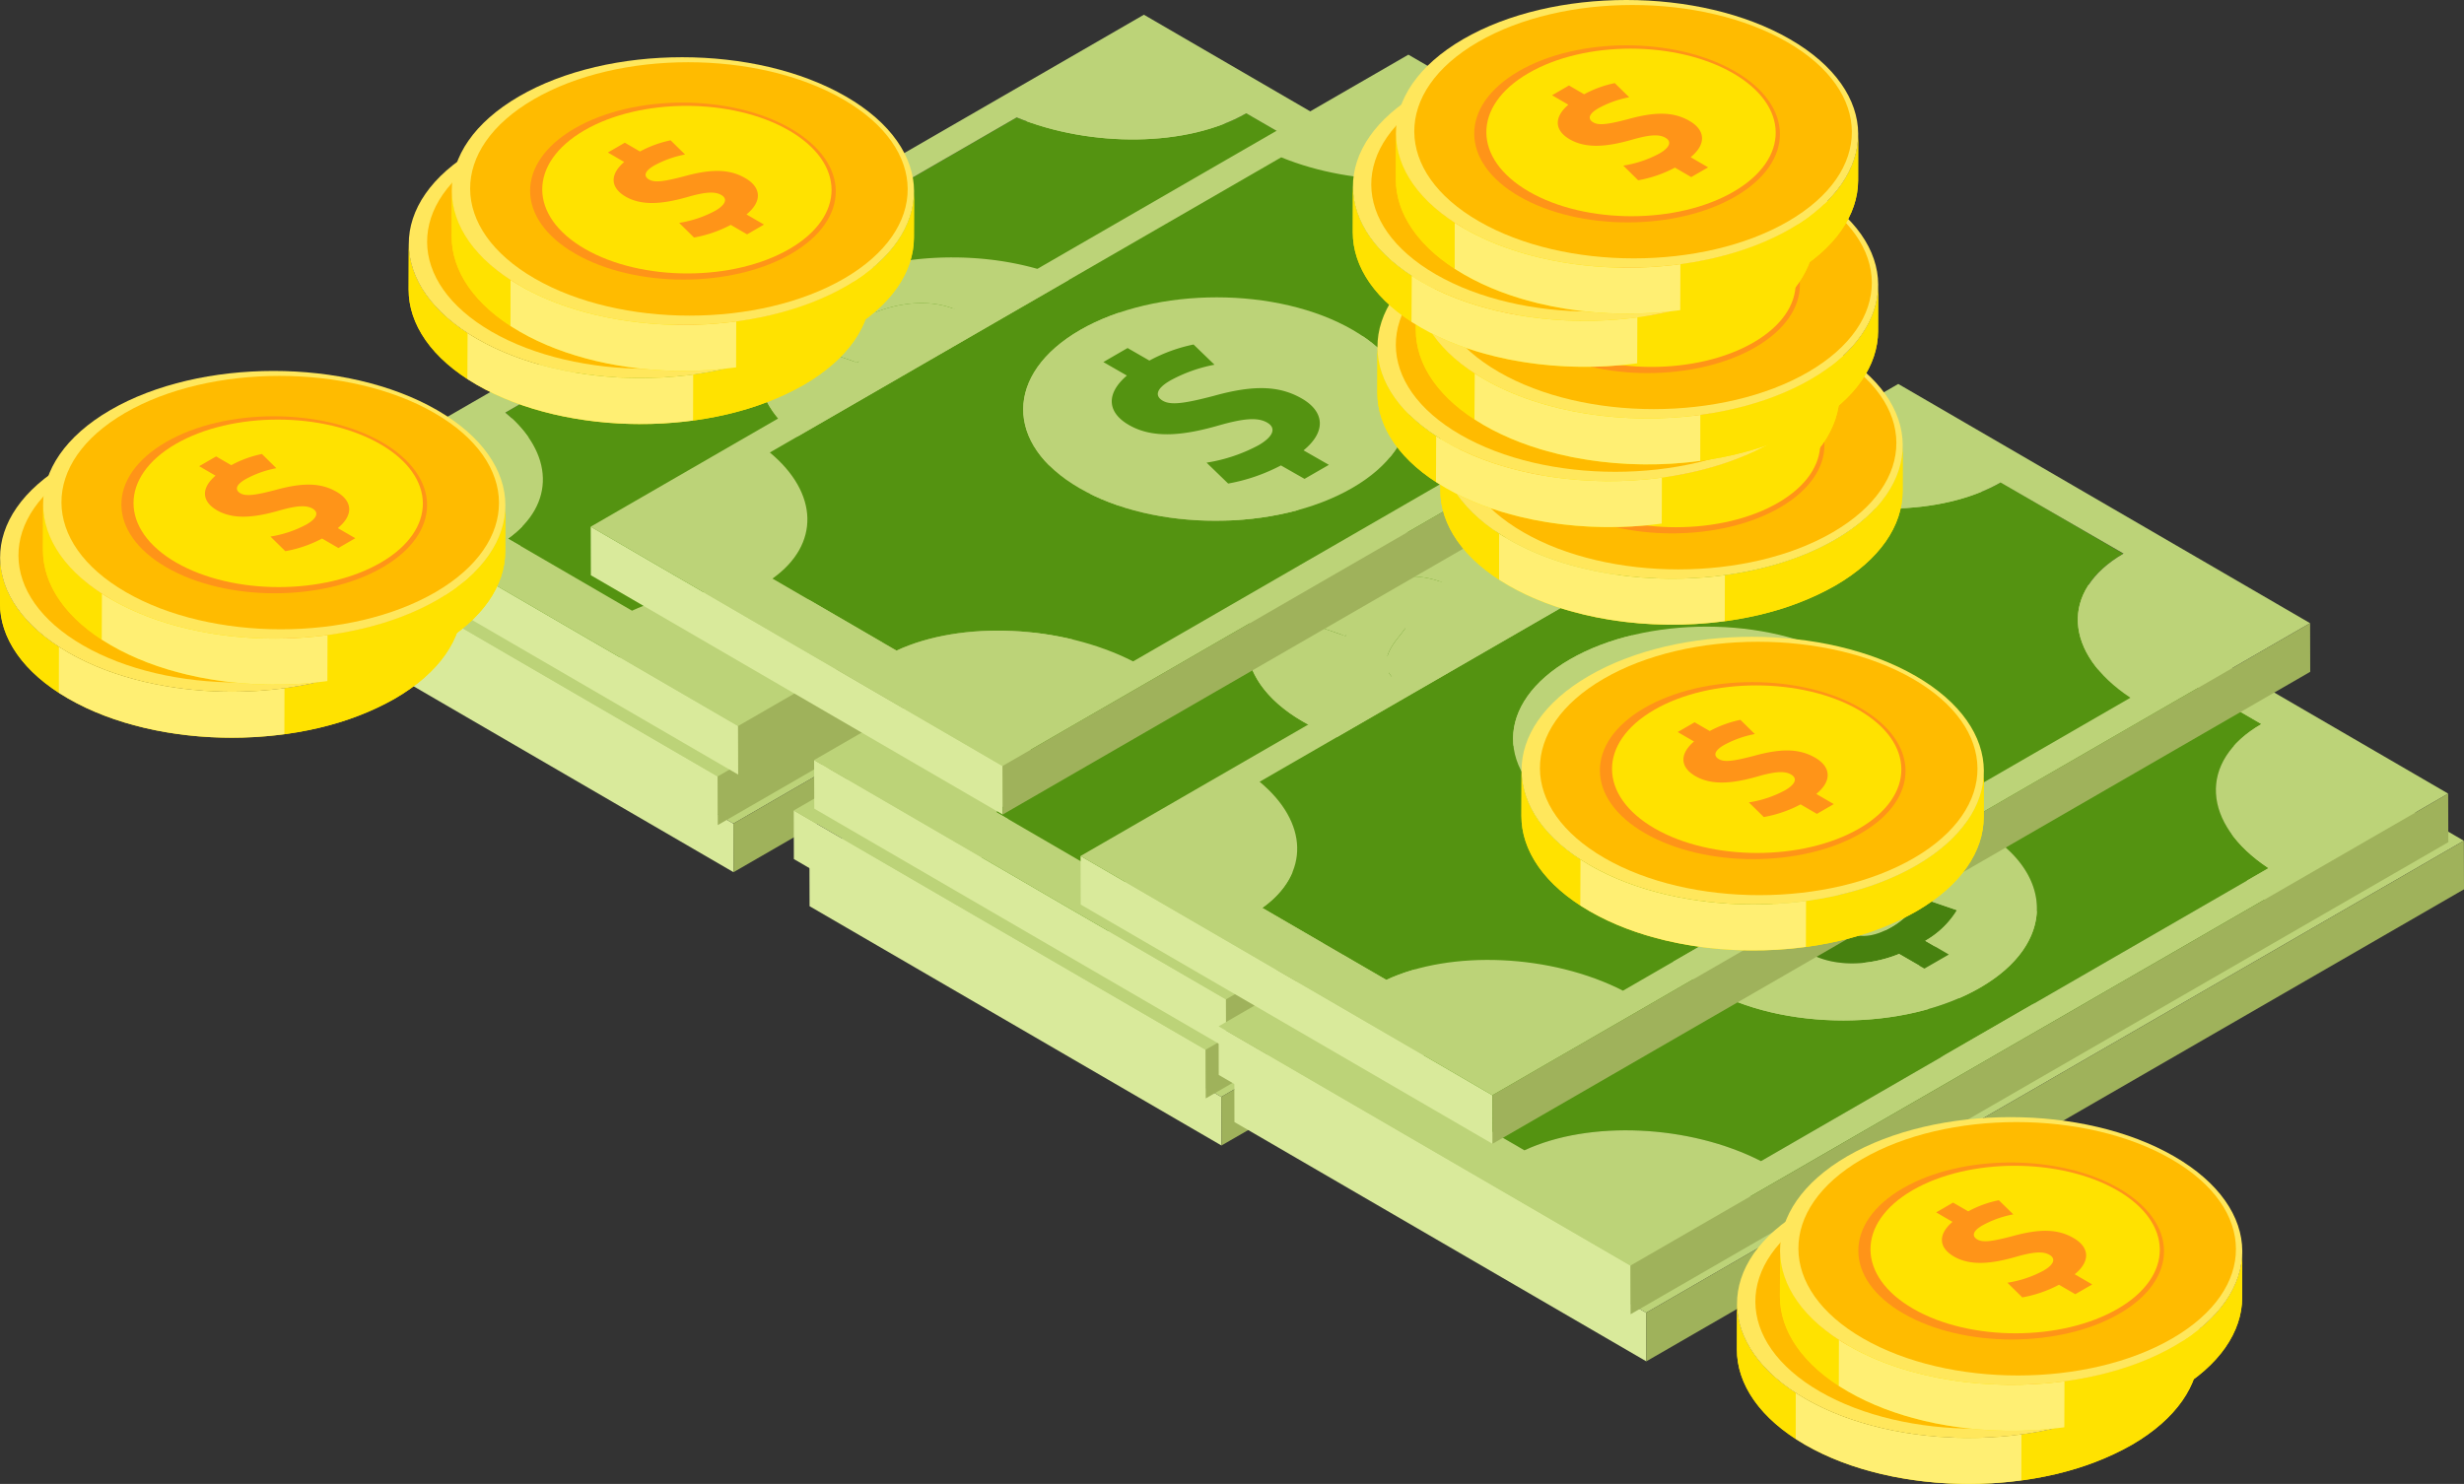 <?xml version="1.0" encoding="UTF-8"?> <svg xmlns="http://www.w3.org/2000/svg" xmlns:xlink="http://www.w3.org/1999/xlink" viewBox="0 0 287.152 172.976"><rect x="0" y="0" width="287.152" height="172.976" fill="#333333" stroke="none"/> <defs> <style> .cls-1 { fill: #ffe200; } .cls-2 { isolation: isolate; } .cls-3 { fill: #407b09; } .cls-4 { fill: #376a08; } .cls-5 { fill: #bcd378; } .cls-6 { fill: #d9ea9b; } .cls-7 { fill: #9fb25b; } .cls-8 { fill: #549311; } .cls-9 { fill: #47810f; } .cls-10 { clip-path: url(#clip-path); } .cls-11 { fill: #ffef73; } .cls-12 { fill: #ffe75c; } .cls-13 { fill: #fb0; } .cls-14 { fill: #ff9418; } .cls-15 { clip-path: url(#clip-path-2); } .cls-16 { clip-path: url(#clip-path-3); } .cls-17 { clip-path: url(#clip-path-4); } .cls-18 { clip-path: url(#clip-path-5); } .cls-19 { clip-path: url(#clip-path-6); } .cls-20 { clip-path: url(#clip-path-7); } .cls-21 { clip-path: url(#clip-path-8); } .cls-22 { clip-path: url(#clip-path-9); } .cls-23 { clip-path: url(#clip-path-10); } .cls-24 { clip-path: url(#clip-path-11); } .cls-25 { clip-path: url(#clip-path-12); } </style> <clipPath id="clip-path" transform="translate(0)"> <path class="cls-1" d="M221.738,51.931l-.013,5.354c-.01,3.975-2.62,7.938-7.828,10.963-10.474,6.093-27.532,6.099-38.091,0-5.312-3.066-7.964-7.093-7.951-11.111l.01-5.36c-.006,4.02,2.646,8.048,7.955,11.112,10.562,6.095,27.613,6.089,38.094,0C219.122,59.86,221.732,55.899,221.738,51.931Z"></path> </clipPath> <clipPath id="clip-path-2" transform="translate(0)"> <path class="cls-1" d="M214.399,40.554l-.016,5.359c-.01,3.968-2.62,7.932-7.828,10.957-10.475,6.092-27.532,6.099-38.094,0-5.309-3.064-7.961-7.087-7.945-11.105l.01-5.363c-.01,4.019,2.64,8.048,7.951,11.108,10.564,6.105,27.617,6.092,38.094,0C211.779,48.489,214.39,44.524,214.399,40.554Z"></path> </clipPath> <clipPath id="clip-path-3" transform="translate(0)"> <path class="cls-1" d="M218.885,33.248l-.016,5.356c-.01,3.968-2.623,7.929-7.831,10.957-10.48,6.092-27.532,6.102-38.098.003-5.308-3.063-7.954-7.093-7.944-11.115l.017-5.354c-.014,4.019,2.64,8.048,7.941,11.105,10.565,6.102,27.619,6.092,38.1,0C216.262,41.175,218.869,37.218,218.885,33.248Z"></path> </clipPath> <clipPath id="clip-path-4" transform="translate(0)"> <path class="cls-1" d="M211.54,21.873,211.526,27.23c-.013,3.967-2.623,7.935-7.827,10.96-10.484,6.088-27.539,6.095-38.098,0-5.308-3.067-7.957-7.09-7.947-11.112l.013-5.36c-.01,4.023,2.646,8.048,7.947,11.112,10.561,6.099,27.614,6.092,38.101,0C208.923,29.801,211.53,25.84,211.54,21.873Z"></path> </clipPath> <clipPath id="clip-path-5" transform="translate(0)"> <path class="cls-1" d="M216.554,15.677l-.01,5.363c-.017,3.968-2.624,7.929-7.835,10.953-10.48,6.089-27.532,6.099-38.097,0-5.306-3.067-7.958-7.093-7.941-11.108l.013-5.36c-.013,4.02,2.637,8.045,7.948,11.112,10.562,6.095,27.613,6.089,38.09,0C213.937,23.609,216.544,19.645,216.554,15.677Z"></path> </clipPath> <clipPath id="clip-path-6" transform="translate(0)"> <path class="cls-1" d="M256.306,152.088l-.017,5.357c-.017,3.967-2.62,7.932-7.831,10.96-10.48,6.089-27.532,6.098-38.094,0-5.309-3.064-7.958-7.093-7.948-11.112l.017-5.357c-.017,4.017,2.636,8.046,7.947,11.109,10.565,6.099,27.617,6.085,38.091,0C253.682,160.02,256.289,156.059,256.306,152.088Z"></path> </clipPath> <clipPath id="clip-path-7" transform="translate(0)"> <path class="cls-1" d="M261.313,145.893l-.01,5.356c-.013,3.968-2.623,7.932-7.831,10.96-10.475,6.089-27.532,6.096-38.091,0-5.311-3.066-7.964-7.089-7.951-11.111l.017-5.36c-.014,4.023,2.64,8.048,7.947,11.108,10.562,6.102,27.613,6.096,38.098,0C258.695,153.822,261.306,149.861,261.313,145.893Z"></path> </clipPath> <clipPath id="clip-path-8" transform="translate(0)"> <path class="cls-1" d="M231.195,89.902l-.016,5.36c-.01,3.968-2.617,7.929-7.825,10.953-10.483,6.096-27.539,6.102-38.097,0-5.309-3.063-7.961-7.09-7.951-11.108l.016-5.36c-.009,4.019,2.64,8.045,7.948,11.112,10.565,6.099,27.616,6.089,38.097,0C228.579,97.833,231.186,93.873,231.195,89.902Z"></path> </clipPath> <clipPath id="clip-path-9" transform="translate(0)"> <path class="cls-1" d="M53.882,65.107l-.013,5.363c-.016,3.967-2.627,7.928-7.831,10.953-10.477,6.089-27.532,6.099-38.097,0C2.633,78.359-.019,74.333 0,70.314l.01-5.359c-.01,4.022,2.636,8.045,7.947,11.111,10.564,6.099,27.616,6.089,38.098,0C51.259,73.041,53.872,69.074,53.882,65.107Z"></path> </clipPath> <clipPath id="clip-path-10" transform="translate(0)"> <path class="cls-1" d="M58.896,58.914,58.88,64.271c-.007,3.968-2.62,7.929-7.825,10.956-10.483,6.093-27.535,6.103-38.097,0-5.309-3.061-7.961-7.089-7.951-11.108l.017-5.356c-.007,4.016,2.64,8.041,7.947,11.108,10.561,6.099,27.616,6.089,38.097,0C56.276,66.842,58.89,62.884,58.896,58.914Z"></path> </clipPath> <clipPath id="clip-path-11" transform="translate(0)"> <path class="cls-1" d="M101.514,28.544l-.019,5.357c-.013,3.971-2.62,7.932-7.831,10.959-10.474,6.089-27.525,6.096-38.09,0-5.312-3.066-7.961-7.089-7.951-11.111l.016-5.354c-.013,4.016,2.64,8.041,7.951,11.105,10.559,6.099,27.617,6.092,38.094,0C98.888,36.476,101.498,32.512,101.514,28.544Z"></path> </clipPath> <clipPath id="clip-path-12" transform="translate(0)"> <path class="cls-1" d="M106.525,22.349l-.017,5.359c-.01,3.968-2.62,7.929-7.824,10.957-10.48,6.089-27.536,6.096-38.098,0-5.308-3.063-7.96-7.093-7.95-11.112l.019-5.356c-.013,4.022,2.64,8.045,7.945,11.112,10.562,6.095,27.613,6.089,38.1,0C103.904,30.281,106.515,26.32,106.525,22.349Z"></path> </clipPath> </defs> <g id="Слой_2" data-name="Слой 2"> <g id="Layer_1" data-name="Layer 1"> <g> <g class="cls-2"> <path class="cls-3" d="M117.945,25.056c8.65,3.53,19.911,3.466,26.77-.505l14.276,8.327c-7.442,4.304-6.96,11.637.839,16.786L100.685,83.813c-8.349-4.262-20.012-4.786-27.577-1.26l-14.458-8.398c5.587-3.987,5.363-9.988-.308-14.685ZM126.203,63.604c8.809-5.085,8.848-13.324.097-18.409-8.744-5.088-22.972-5.095-31.788,0-8.806,5.085-8.854,13.327-.11,18.409,8.752,5.088,22.992,5.088,31.802,0Z" transform="translate(0)"></path> <path class="cls-4" d="M96.025,47.77l2.539,1.474A9.708,9.708,0,0,0,95.296,52.229l4.109,1.409a8.632,8.632,0,0,1,3.193-2.979c1.892-1.088,3.32-.975,4.12-.506.955.551.544,1.497-1.001,3.456-2.254,2.701-2.06,4.428.541,5.937,2.565,1.49,6.584,1.717,10.516.117l2.941,1.713,2.847-1.642-2.736-1.594a10.252,10.252,0,0,0,3.688-3.569l-4.243-1.464a8.915,8.915,0,0,1-3.549,3.518c-1.662.958-3.434,1.25-4.583.576-1.102-.642-.861-1.58.56-3.238,2.072-2.403,2.763-4.46-.049-6.089-2.529-1.478-6.328-1.594-10.047-.149l-2.739-1.594Z" transform="translate(0)"></path> <path class="cls-5" d="M126.3,45.195c8.751,5.085,8.712,13.324-.097,18.409-8.809,5.088-23.05,5.088-31.802,0-8.744-5.082-8.695-13.324.11-18.409C103.328,40.1,117.556,40.107,126.3,45.195ZM116.775,59.663l2.941,1.713,2.847-1.642-2.736-1.594a10.252,10.252,0,0,0,3.688-3.569l-4.243-1.464a8.915,8.915,0,0,1-3.549,3.518c-1.662.958-3.434,1.25-4.583.576-1.102-.642-.861-1.58.56-3.238,2.072-2.403,2.763-4.46-.049-6.089-2.529-1.478-6.328-1.594-10.047-.149l-2.739-1.594L96.025,47.77l2.539,1.474A9.708,9.708,0,0,0,95.296,52.229l4.109,1.409a8.632,8.632,0,0,1,3.193-2.979c1.892-1.088,3.32-.975,4.12-.506.955.551.544,1.497-1.001,3.456-2.254,2.701-2.06,4.428.541,5.937,2.565,1.49,6.584,1.717,10.516.117Z" transform="translate(0)"></path> <polygon class="cls-6" points="37.472 68.106 37.488 73.773 85.483 101.666 85.463 96 37.472 68.106"></polygon> <path class="cls-5" d="M180.759,40.981,85.463,96,37.472,68.106l95.303-55.02ZM73.108,82.553c7.566-3.526,19.229-3.002,27.577,1.26l59.145-34.148c-7.799-5.149-8.281-12.482-.81-16.8l-14.328-8.294c-6.837,3.951-18.098,4.016-26.748.485L58.342,59.471c5.671,4.696,5.895,10.697.308,14.685l14.458,8.398Z" transform="translate(0)"></path> <polygon class="cls-7" points="85.463 96 85.483 101.666 180.776 46.642 180.759 40.981 85.463 96"></polygon> </g> <g class="cls-2"> <path class="cls-8" d="M116.108,19.564c8.657,3.53,19.912,3.469,26.771-.506l14.283,8.33c-7.446,4.295-6.954,11.637.835,16.786L98.852,78.321c-8.343-4.263-20.012-4.78-27.574-1.26l-14.458-8.398c5.587-3.987,5.37-9.988-.308-14.69Zm8.266,38.547c8.812-5.082,8.851-13.324.091-18.409-8.735-5.088-22.966-5.088-31.782,0-8.806,5.085-8.851,13.331-.113,18.409,8.758,5.088,22.995,5.088,31.805,0Z" transform="translate(0)"></path> <path class="cls-9" d="M94.192,42.284l2.536,1.47a9.616,9.616,0,0,0-3.259,2.986l4.107,1.409a8.557,8.557,0,0,1,3.193-2.98c1.895-1.091,3.316-.975,4.116-.505.958.551.544,1.496-.998,3.452-2.254,2.701-2.053,4.428.541,5.937,2.562,1.497,6.584,1.717,10.517.124l2.94,1.706,2.854-1.639L117.996,52.647a10.219,10.219,0,0,0,3.688-3.569l-4.246-1.457a8.926,8.926,0,0,1-3.546,3.511c-1.665.962-3.437,1.25-4.59.576-1.101-.641-.857-1.58.57-3.235,2.073-2.403,2.753-4.463-.052-6.092-2.532-1.477-6.328-1.594-10.047-.145l-2.746-1.597Z" transform="translate(0)"></path> <path class="cls-5" d="M124.464,39.702c8.761,5.085,8.722,13.327-.091,18.409-8.81,5.088-23.047,5.088-31.805,0-8.737-5.078-8.692-13.324.113-18.409C101.498,34.614,115.729,34.614,124.464,39.702Zm-9.519,14.475,2.94,1.706,2.854-1.639L117.996,52.647a10.219,10.219,0,0,0,3.688-3.569l-4.246-1.457a8.926,8.926,0,0,1-3.546,3.511c-1.665.962-3.437,1.25-4.59.576-1.101-.641-.857-1.58.57-3.235,2.073-2.403,2.753-4.463-.052-6.092-2.532-1.477-6.328-1.594-10.047-.145l-2.746-1.597L94.192,42.284l2.536,1.47a9.616,9.616,0,0,0-3.259,2.986l4.107,1.409a8.557,8.557,0,0,1,3.193-2.98c1.895-1.091,3.316-.975,4.116-.505.958.551.544,1.496-.998,3.452-2.254,2.701-2.053,4.428.541,5.937,2.562,1.497,6.584,1.717,10.517.124Z" transform="translate(0)"></path> <polygon class="cls-6" points="35.642 62.613 35.658 68.281 83.65 96.172 83.63 90.504 35.642 62.613"></polygon> <path class="cls-5" d="M178.929,35.489,83.63,90.504,35.642,62.613,130.938,7.596ZM71.278,77.061c7.562-3.521,19.231-3.003,27.574,1.26l59.145-34.147c-7.789-5.149-8.281-12.491-.803-16.802l-14.332-8.295c-6.843,3.955-18.098,4.017-26.755.486L56.512,53.972c5.678,4.702,5.895,10.703.308,14.69l14.458,8.398Z" transform="translate(0)"></path> <polygon class="cls-7" points="83.63 90.504 83.65 96.172 178.945 41.15 178.929 35.489 83.63 90.504"></polygon> </g> <g class="cls-2"> <path class="cls-8" d="M118.482,13.689c8.657,3.53,19.915,3.462,26.778-.509l14.282,8.33c-7.449,4.298-6.96,11.637.823,16.786L101.23,72.442c-8.347-4.262-20.013-4.783-27.575-1.257l-14.457-8.397c5.587-3.993,5.363-9.988-.308-14.694Zm8.268,38.544c8.815-5.085,8.849-13.328.094-18.416-8.741-5.078-22.978-5.085-31.784,0-8.807,5.088-8.854,13.337-.113,18.416,8.754,5.088,22.998,5.088,31.804,0Z" transform="translate(0)"></path> <path class="cls-5" d="M96.569,36.402l2.543,1.474a9.675,9.675,0,0,0-3.269,2.986L99.95,42.274a8.575,8.575,0,0,1,3.196-2.983c1.895-1.095,3.316-.978,4.123-.509.945.555.537,1.497-1.008,3.456-2.251,2.704-2.059,4.431.541,5.939,2.562,1.49,6.591,1.714,10.517.117l2.943,1.71,2.847-1.643-2.746-1.597a10.283,10.283,0,0,0,3.698-3.565l-4.252-1.464a8.869,8.869,0,0,1-3.543,3.52c-1.658.959-3.43,1.247-4.586.58-1.102-.642-.858-1.584.564-3.242,2.076-2.406,2.766-4.46-.046-6.092-2.529-1.474-6.328-1.594-10.046-.149l-2.74-1.587Z" transform="translate(0)"></path> <path class="cls-5" d="M126.844,33.817c8.755,5.088,8.722,13.331-.094,18.416-8.806,5.088-23.05,5.088-31.804,0-8.741-5.079-8.693-13.328.113-18.416C103.865,28.732,118.103,28.739,126.844,33.817Zm-9.524,14.478,2.943,1.71,2.847-1.643-2.746-1.597a10.283,10.283,0,0,0,3.698-3.565l-4.252-1.464a8.869,8.869,0,0,1-3.543,3.52c-1.658.959-3.43,1.247-4.586.58-1.102-.642-.858-1.584.564-3.242,2.076-2.406,2.766-4.46-.046-6.092-2.529-1.474-6.328-1.594-10.046-.149l-2.74-1.587-2.844,1.636,2.543,1.474a9.675,9.675,0,0,0-3.269,2.986L99.95,42.274a8.575,8.575,0,0,1,3.196-2.983c1.895-1.095,3.316-.978,4.123-.509.945.555.537,1.497-1.008,3.456-2.251,2.704-2.059,4.431.541,5.939,2.562,1.49,6.591,1.714,10.517.117Z" transform="translate(0)"></path> <polygon class="cls-6" points="38.019 56.741 38.038 62.402 86.029 90.291 86.014 84.629 38.019 56.741"></polygon> <path class="cls-5" d="M181.313,29.61,86.014,84.629,38.019,56.741l95.29-55.025ZM73.654,71.185c7.562-3.526,19.228-3.005,27.575,1.257l59.136-34.146c-7.783-5.149-8.273-12.488-.797-16.799l-14.332-8.292c-6.84,3.945-18.098,4.014-26.755.483L58.89,48.093c5.671,4.706,5.894,10.701.308,14.694l14.457,8.397Z" transform="translate(0)"></path> <polygon class="cls-7" points="86.014 84.629 86.029 90.291 181.32 35.275 181.313 29.61 86.014 84.629"></polygon> </g> <g class="cls-2"> <path class="cls-3" d="M174.8,56.919c8.657,3.526,19.915,3.465,26.774-.509l14.283,8.33c-7.449,4.298-6.96,11.633.829,16.783l-59.142,34.145c-8.343-4.259-20.016-4.787-27.571-1.257l-14.461-8.397c5.584-3.99,5.363-9.988-.308-14.688Zm8.259,38.54c8.819-5.078,8.854-13.324.106-18.408-8.747-5.089-22.982-5.089-31.788,0-8.812,5.084-8.857,13.33-.113,18.408,8.755,5.088,22.988,5.088,31.795,0Z" transform="translate(0)"></path> <path class="cls-4" d="M152.88,79.625l2.539,1.477a9.66,9.66,0,0,0-3.258,2.986l4.104,1.412a8.633,8.633,0,0,1,3.2-2.979c1.891-1.095,3.312-.978,4.112-.509.953.548.541,1.497-.994,3.453-2.257,2.704-2.066,4.427.535,5.939,2.564,1.49,6.587,1.713,10.516.12l2.947,1.71,2.847-1.643-2.743-1.593a10.199,10.199,0,0,0,3.686-3.572l-4.239-1.464a8.92,8.92,0,0,1-3.55,3.523c-1.658.959-3.433,1.243-4.586.573-1.098-.642-.855-1.584.57-3.235,2.072-2.406,2.756-4.46-.049-6.096-2.536-1.476-6.328-1.59-10.05-.145l-2.746-1.59Z" transform="translate(0)"></path> <path class="cls-5" d="M183.165,77.051c8.748,5.084,8.713,13.33-.106,18.408-8.807,5.088-23.04,5.088-31.795,0-8.744-5.078-8.699-13.324.113-18.408C160.184,71.962,174.418,71.962,183.165,77.051Zm-9.531,14.474,2.947,1.71,2.847-1.643-2.743-1.593a10.199,10.199,0,0,0,3.686-3.572l-4.239-1.464a8.92,8.92,0,0,1-3.55,3.523c-1.658.959-3.433,1.243-4.586.573-1.098-.642-.855-1.584.57-3.235,2.072-2.406,2.756-4.46-.049-6.096-2.536-1.476-6.328-1.59-10.05-.145l-2.746-1.59-2.841,1.632,2.539,1.477a9.66,9.66,0,0,0-3.258,2.986l4.104,1.412a8.633,8.633,0,0,1,3.2-2.979c1.891-1.095,3.312-.978,4.112-.509.953.548.541,1.497-.994,3.453-2.257,2.704-2.066,4.427.535,5.939,2.564,1.49,6.587,1.713,10.516.12Z" transform="translate(0)"></path> <polygon class="cls-6" points="94.331 99.968 94.347 105.629 142.348 133.524 142.325 127.857 94.331 99.968"></polygon> <path class="cls-5" d="M237.624,72.837,142.325,127.857,94.331,99.968,189.63,44.949ZM129.973,114.413c7.556-3.53,19.229-3.002,27.571,1.257L216.687,81.524c-7.789-5.15-8.278-12.485-.801-16.8l-14.331-8.291c-6.84,3.951-18.098,4.013-26.755.486L115.204,91.327c5.671,4.7,5.892,10.698.308,14.688l14.461,8.397Z" transform="translate(0)"></path> <polygon class="cls-7" points="142.325 127.857 142.348 133.524 237.638 78.499 237.624 72.837 142.325 127.857"></polygon> </g> <g class="cls-2"> <path class="cls-8" d="M172.967,51.429c8.657,3.527,19.915,3.462,26.774-.509l14.286,8.327c-7.456,4.295-6.964,11.637.829,16.79L155.714,110.18c-8.343-4.26-20.012-4.784-27.571-1.257l-14.461-8.399c5.59-3.993,5.363-9.991-.314-14.694Zm8.269,38.541c8.812-5.082,8.845-13.327.094-18.412-8.741-5.085-22.973-5.088-31.785,0-8.812,5.085-8.857,13.33-.113,18.412,8.755,5.088,22.995,5.088,31.805,0Z" transform="translate(0)"></path> <path class="cls-9" d="M151.054,74.139l2.536,1.471a9.674,9.674,0,0,0-3.259,2.986l4.101,1.411a8.632,8.632,0,0,1,3.203-2.979c1.892-1.095,3.319-.975,4.109-.505.956.551.544,1.493-.994,3.452-2.251,2.705-2.057,4.428.541,5.94,2.566,1.489,6.584,1.71,10.513.123l2.947,1.703,2.844-1.642-2.74-1.594A10.36,10.36,0,0,0,178.547,80.937l-4.246-1.46a8.946,8.946,0,0,1-3.553,3.517c-1.655.959-3.433,1.247-4.583.573-1.098-.641-.855-1.58.567-3.235,2.072-2.406,2.756-4.46-.049-6.095-2.536-1.474-6.325-1.587-10.053-.142l-2.737-1.594Z" transform="translate(0)"></path> <path class="cls-5" d="M181.329,71.558c8.751,5.085,8.719,13.33-.094,18.412-8.81,5.088-23.05,5.088-31.805,0-8.744-5.082-8.699-13.327.113-18.412C158.357,66.47,172.588,66.473,181.329,71.558Zm-9.525,14.481,2.947,1.703,2.844-1.642-2.74-1.594A10.36,10.36,0,0,0,178.547,80.937l-4.246-1.46a8.946,8.946,0,0,1-3.553,3.517c-1.655.959-3.433,1.247-4.583.573-1.098-.641-.855-1.58.567-3.235,2.072-2.406,2.756-4.46-.049-6.095-2.536-1.474-6.325-1.587-10.053-.142l-2.737-1.594-2.84,1.639,2.536,1.471a9.674,9.674,0,0,0-3.259,2.986l4.101,1.411a8.632,8.632,0,0,1,3.203-2.979c1.892-1.095,3.319-.975,4.109-.505.956.551.544,1.493-.994,3.452-2.251,2.705-2.057,4.428.541,5.94,2.566,1.489,6.584,1.71,10.513.123Z" transform="translate(0)"></path> <polygon class="cls-6" points="92.504 94.472 92.517 100.136 140.515 128.035 140.495 122.361 92.504 94.472"></polygon> <path class="cls-5" d="M235.795,67.344l-95.3,55.017L92.504,94.472l95.293-55.017ZM128.143,108.923c7.56-3.527,19.229-3.003,27.571,1.257l59.143-34.143c-7.793-5.153-8.285-12.495-.807-16.807l-14.321-8.287c-6.847,3.947-18.105,4.013-26.762.485L113.368,85.831c5.677,4.703,5.903,10.701.314,14.694l14.461,8.399Z" transform="translate(0)"></path> <polygon class="cls-7" points="140.495 122.361 140.515 128.035 235.811 73.009 235.795 67.344 140.495 122.361"></polygon> </g> <g class="cls-2"> <path class="cls-8" d="M175.347,45.544c8.657,3.533,19.909,3.466,26.775-.505l14.275,8.333c-7.445,4.291-6.953,11.63.836,16.783l-59.145,34.145c-8.34-4.262-20.012-4.787-27.574-1.257L116.063,94.647c5.577-3.987,5.36-9.991-.311-14.694Zm8.259,38.544c8.816-5.085,8.858-13.324.095-18.412-8.742-5.081-22.97-5.085-31.775,0-8.812,5.088-8.861,13.341-.117,18.412,8.758,5.092,22.992,5.092,31.798,0Z" transform="translate(0)"></path> <path class="cls-5" d="M153.424,68.257l2.543,1.48a9.558,9.558,0,0,0-3.259,2.982l4.098,1.412a8.609,8.609,0,0,1,3.206-2.985c1.889-1.089,3.31-.972,4.113-.506.952.554.541,1.497-1.007,3.459-2.248,2.698-2.057,4.425.547,5.934,2.565,1.493,6.591,1.713,10.516.12l2.938,1.713,2.847-1.648-2.737-1.59a10.205,10.205,0,0,0,3.689-3.569l-4.243-1.464a8.927,8.927,0,0,1-3.546,3.521c-1.658.962-3.434,1.243-4.586.576-1.102-.641-.856-1.58.564-3.238,2.075-2.403,2.759-4.46-.049-6.089-2.533-1.48-6.325-1.597-10.047-.152l-2.743-1.59Z" transform="translate(0)"></path> <path class="cls-5" d="M183.7,65.676c8.764,5.088,8.722,13.327-.095,18.412-8.806,5.092-23.04,5.092-31.798,0-8.744-5.071-8.695-13.324.117-18.412C160.731,60.591,174.958,60.595,183.7,65.676Zm-9.52,14.477,2.938,1.713,2.847-1.648-2.737-1.59a10.205,10.205,0,0,0,3.689-3.569l-4.243-1.464a8.927,8.927,0,0,1-3.546,3.521c-1.658.962-3.434,1.243-4.586.576-1.102-.641-.856-1.58.564-3.238,2.075-2.403,2.759-4.46-.049-6.089-2.533-1.48-6.325-1.597-10.047-.152l-2.743-1.59-2.844,1.635,2.543,1.48a9.558,9.558,0,0,0-3.259,2.982l4.098,1.412a8.609,8.609,0,0,1,3.206-2.985c1.889-1.089,3.31-.972,4.113-.506.952.554.541,1.497-1.007,3.459-2.248,2.698-2.057,4.425.547,5.934,2.565,1.493,6.591,1.713,10.516.12Z" transform="translate(0)"></path> <polygon class="cls-6" points="94.875 88.597 94.895 94.258 142.886 122.15 142.872 116.492 94.875 88.597"></polygon> <path class="cls-5" d="M238.169,61.466l-95.297,55.025L94.875,88.597,190.171,33.578ZM130.514,103.044c7.562-3.53,19.234-3.005,27.574,1.257l59.145-34.145c-7.789-5.153-8.281-12.492-.803-16.8l-14.332-8.294c-6.843,3.948-18.095,4.016-26.752.482L115.751,79.953c5.672,4.703,5.889,10.707.311,14.694l14.451,8.398Z" transform="translate(0)"></path> <polygon class="cls-7" points="142.872 116.492 142.886 122.15 238.185 67.13 238.169 61.466 142.872 116.492"></polygon> </g> <g class="cls-2"> <path class="cls-3" d="M224.314,82.074c8.653,3.53,19.918,3.466,26.777-.505L265.367,89.899c-7.445,4.301-6.953,11.634.839,16.783l-59.145,34.148c-8.346-4.262-20.012-4.786-27.577-1.26l-14.458-8.397c5.587-3.987,5.37-9.988-.308-14.685Zm8.265,38.548c8.812-5.085,8.852-13.324.101-18.409-8.744-5.088-22.981-5.091-31.791,0-8.807,5.085-8.851,13.331-.107,18.409,8.752,5.088,22.985,5.088,31.798,0Z" transform="translate(0)"></path> <path class="cls-4" d="M202.397,104.788l2.536,1.477a9.648,9.648,0,0,0-3.258,2.982l4.107,1.412a8.629,8.629,0,0,1,3.193-2.976c1.895-1.095,3.316-.981,4.116-.512.956.55.538,1.499-.997,3.455-2.254,2.701-2.063,4.428.541,5.94,2.562,1.486,6.581,1.713,10.513.113l2.944,1.713,2.853-1.642-2.739-1.594a10.158,10.158,0,0,0,3.679-3.569l-4.239-1.464a8.89,8.89,0,0,1-3.547,3.518c-1.664.962-3.436,1.25-4.586.579-1.098-.641-.861-1.583.567-3.238,2.072-2.403,2.759-4.463-.052-6.092-2.533-1.477-6.329-1.594-10.047-.149l-2.743-1.593Z" transform="translate(0)"></path> <path class="cls-5" d="M232.679,102.212c8.751,5.085,8.712,13.324-.101,18.409-8.812,5.088-23.046,5.088-31.798,0-8.744-5.078-8.699-13.324.107-18.409C209.697,97.122,223.935,97.124,232.679,102.212Zm-9.531,14.468,2.944,1.713,2.853-1.642-2.739-1.594a10.158,10.158,0,0,0,3.679-3.569l-4.239-1.464a8.89,8.89,0,0,1-3.547,3.518c-1.664.962-3.436,1.25-4.586.579-1.098-.641-.861-1.583.567-3.238,2.072-2.403,2.759-4.463-.052-6.092-2.533-1.477-6.329-1.594-10.047-.149l-2.743-1.593-2.841,1.639,2.536,1.477a9.648,9.648,0,0,0-3.258,2.982l4.107,1.412a8.629,8.629,0,0,1,3.193-2.976c1.895-1.095,3.316-.981,4.116-.512.956.55.538,1.499-.997,3.455-2.254,2.701-2.063,4.428.541,5.94,2.562,1.486,6.581,1.713,10.513.113Z" transform="translate(0)"></path> <polygon class="cls-6" points="143.848 125.126 143.861 130.791 191.859 158.683 191.835 153.018 143.848 125.126"></polygon> <path class="cls-5" d="M287.135,97.999l-95.3,55.02-47.987-27.892L239.147,70.104ZM179.483,139.571c7.565-3.526,19.232-3.002,27.577,1.26l59.145-34.148c-7.792-5.149-8.284-12.482-.807-16.8l-14.331-8.294c-6.837,3.951-18.102,4.016-26.755.485l-59.596,34.415c5.678,4.696,5.895,10.697.308,14.685l14.458,8.397Z" transform="translate(0)"></path> <polygon class="cls-7" points="191.835 153.018 191.859 158.683 287.152 103.661 287.135 97.999 191.835 153.018"></polygon> </g> <g class="cls-2"> <path class="cls-8" d="M222.486,76.584c8.657,3.53,19.909,3.466,26.769-.509l14.282,8.33c-7.445,4.295-6.953,11.637.836,16.79l-59.145,34.145c-8.34-4.262-20.016-4.783-27.568-1.26l-14.461-8.401c5.591-3.987,5.357-9.988-.308-14.688Zm8.259,38.547c8.816-5.084,8.845-13.327.098-18.412-8.738-5.088-22.973-5.088-31.782,0-8.816,5.085-8.86,13.331-.116,18.412,8.761,5.088,22.995,5.088,31.801,0Z" transform="translate(0)"></path> <path class="cls-9" d="M200.564,99.301l2.543,1.47a9.733,9.733,0,0,0-3.262,2.986l4.104,1.409a8.599,8.599,0,0,1,3.203-2.979c1.888-1.092,3.313-.976,4.113-.506.952.551.537,1.496-.998,3.456-2.257,2.697-2.059,4.427.538,5.94,2.565,1.49,6.581,1.71,10.516.117l2.947,1.706,2.844-1.639-2.743-1.597a10.301,10.301,0,0,0,3.695-3.569l-4.249-1.457a8.929,8.929,0,0,1-3.546,3.514c-1.658.959-3.434,1.251-4.59.573-1.098-.638-.852-1.58.57-3.235,2.072-2.403,2.756-4.463-.046-6.092-2.542-1.474-6.335-1.59-10.056-.145l-2.743-1.597Z" transform="translate(0)"></path> <path class="cls-5" d="M230.843,96.719c8.747,5.085,8.719,13.328-.098,18.412-8.806,5.088-23.04,5.088-31.801,0-8.744-5.081-8.699-13.327.116-18.412C207.87,91.631,222.105,91.631,230.843,96.719Zm-9.522,14.475,2.947,1.706,2.844-1.639-2.743-1.597a10.301,10.301,0,0,0,3.695-3.569l-4.249-1.457a8.929,8.929,0,0,1-3.546,3.514c-1.658.959-3.434,1.251-4.59.573-1.098-.638-.852-1.58.57-3.235,2.072-2.403,2.756-4.463-.046-6.092-2.542-1.474-6.335-1.59-10.056-.145l-2.743-1.597-2.841,1.645,2.543,1.47a9.733,9.733,0,0,0-3.262,2.986l4.104,1.409a8.599,8.599,0,0,1,3.203-2.979c1.888-1.092,3.313-.976,4.113-.506.952.551.537,1.496-.998,3.456-2.257,2.697-2.059,4.427.538,5.94,2.565,1.49,6.581,1.71,10.516.117Z" transform="translate(0)"></path> <polygon class="cls-6" points="142.015 119.633 142.03 125.298 190.026 153.193 190.009 147.522 142.015 119.633"></polygon> <path class="cls-5" d="M285.308,92.506,190.009,147.522l-47.994-27.889,95.299-55.02ZM177.659,134.082c7.553-3.524,19.229-3.002,27.568,1.26l59.145-34.145c-7.789-5.153-8.281-12.495-.814-16.806l-14.321-8.295c-6.843,3.955-18.095,4.02-26.752.489l-59.596,34.408c5.665,4.699,5.899,10.7.308,14.688l14.461,8.401Z" transform="translate(0)"></path> <polygon class="cls-7" points="190.009 147.522 190.026 153.193 285.324 98.167 285.308 92.506 190.009 147.522"></polygon> </g> <g class="cls-2"> <path class="cls-8" d="M206.394,56.721c8.653,3.533,19.915,3.463,26.774-.505l14.282,8.326c-7.445,4.302-6.953,11.637.826,16.787l-59.136,34.148c-8.352-4.262-20.015-4.783-27.581-1.257l-14.454-8.394c5.584-3.996,5.363-9.991-.311-14.703Zm8.265,38.548c8.816-5.085,8.846-13.328.098-18.416-8.744-5.078-22.976-5.085-31.785,0-8.812,5.088-8.857,13.334-.113,18.416,8.755,5.088,22.995,5.088,31.801,0Z" transform="translate(0)"></path> <path class="cls-5" d="M184.478,79.434l2.539,1.478a9.568,9.568,0,0,0-3.259,2.986l4.101,1.405a8.644,8.644,0,0,1,3.196-2.977c1.898-1.095,3.313-.982,4.12-.509.952.551.541,1.497-1.004,3.456-2.255,2.704-2.054,4.428.544,5.939,2.562,1.49,6.584,1.714,10.513.117l2.94,1.71,2.851-1.643-2.74-1.597a10.236,10.236,0,0,0,3.689-3.565l-4.25-1.464a8.869,8.869,0,0,1-3.543,3.521c-1.661.955-3.43,1.247-4.583.58-1.101-.644-.861-1.584.561-3.245,2.076-2.403,2.763-4.457-.049-6.086-2.529-1.48-6.328-1.597-10.046-.152l-2.74-1.587Z" transform="translate(0)"></path> <path class="cls-5" d="M214.756,76.853c8.748,5.088,8.719,13.331-.098,18.416-8.806,5.088-23.046,5.088-31.801,0-8.744-5.082-8.699-13.328.113-18.416C191.78,71.768,206.012,71.775,214.756,76.853Z" transform="translate(0)"></path> <path class="cls-8" d="M209.001,90.44c2.749-2.254,2.367-4.57-.201-6.04-2.607-1.497-5.584-1.606-10.241-.314-3.371.888-5.007,1.124-5.952.58-.819-.464-1.014-1.279.868-2.368a17.721,17.721,0,0,1,5.14-1.84l-2.43-2.354a18.71,18.71,0,0,0-5.143,1.872l-2.552-1.46L185.672,80.15l2.743,1.574c-2.49,2.138-2.293,4.32.256,5.774,2.814,1.613,6.357,1.218,10.504.026,2.853-.816,4.473-.955,5.583-.32,1.156.66.657,1.678-.994,2.633a18.943,18.943,0,0,1-6.069,2.04l2.522,2.436a21.202,21.202,0,0,0,6.154-2.118l2.749,1.571,2.831-1.633L209.001,90.44Z" transform="translate(0)"></path> <polygon class="cls-6" points="125.928 99.777 125.944 105.438 173.935 133.327 173.922 127.666 125.928 99.777"></polygon> <path class="cls-5" d="M269.218,72.64,173.922,127.666l-47.994-27.889,95.293-55.022Zm-107.658,41.581c7.566-3.526,19.229-3.005,27.581,1.257l59.136-34.148c-7.779-5.15-8.271-12.485-.803-16.803L233.146,56.242c-6.837,3.942-18.099,4.013-26.752.479L146.795,91.124c5.674,4.712,5.895,10.707.311,14.703l14.454,8.394Z" transform="translate(0)"></path> <polygon class="cls-7" points="173.922 127.666 173.935 133.327 269.232 78.307 269.218 72.64 173.922 127.666"></polygon> </g> <g class="cls-2"> <path class="cls-8" d="M149.315,18.339c8.65,3.533,19.905,3.466,26.768-.505l14.283,8.33c-7.446,4.294-6.954,11.633.829,16.786L132.052,77.096c-8.346-4.262-20.012-4.783-27.574-1.26l-14.454-8.395c5.587-3.987,5.359-9.988-.308-14.697Zm8.259,38.547c8.815-5.084,8.848-13.327.094-18.418-8.741-5.075-22.969-5.082-31.788,0-8.806,5.091-8.851,13.34-.11,18.418,8.751,5.089,22.998,5.089,31.805,0Z" transform="translate(0)"></path> <path class="cls-5" d="M127.392,41.052l2.542,1.477a9.587,9.587,0,0,0-3.261,2.985l4.1,1.409a8.631,8.631,0,0,1,3.2-2.982c1.895-1.092,3.316-.972,4.119-.506.946.554.535,1.496-1.007,3.459-2.254,2.698-2.057,4.428.544,5.934,2.568,1.493,6.584,1.717,10.517.12l2.938,1.713,2.85-1.645-2.736-1.597A10.246,10.246,0,0,0,154.885,47.854l-4.242-1.461a8.981,8.981,0,0,1-3.55,3.518c-1.662.958-3.43,1.247-4.586.576-1.099-.642-.856-1.58.559-3.242,2.076-2.403,2.763-4.456-.045-6.085-2.532-1.48-6.328-1.597-10.05-.152l-2.74-1.591Z" transform="translate(0)"></path> <path class="cls-5" d="M157.667,38.468c8.754,5.091,8.722,13.334-.094,18.418-8.807,5.089-23.054,5.089-31.805,0-8.741-5.078-8.695-13.327.11-18.418C134.698,33.386,148.926,33.393,157.667,38.468Z" transform="translate(0)"></path> <path class="cls-8" d="M151.915,52.495c2.746-2.257,2.364-4.566-.207-6.043-2.598-1.496-5.577-1.61-10.231-.315-3.385.888-5.011,1.124-5.959.58-.804-.46-1.011-1.279.874-2.368a17.482,17.482,0,0,1,5.14-1.836l-2.436-2.357a18.684,18.684,0,0,0-5.146,1.875l-2.543-1.464-2.824,1.636,2.743,1.573c-2.49,2.138-2.286,4.321.26,5.775,2.811,1.612,6.354,1.221,10.496.025,2.86-.81,4.485-.955,5.587-.32,1.149.66.661,1.681-.991,2.636a19.068,19.068,0,0,1-6.065,2.037l2.516,2.436a21.29,21.29,0,0,0,6.15-2.114l2.75,1.567,2.837-1.633-2.95-1.69Z" transform="translate(0)"></path> <polygon class="cls-6" points="68.842 61.392 68.859 67.053 116.853 94.945 116.833 89.287 68.842 61.392"></polygon> <path class="cls-5" d="M212.133,34.261,116.833,89.287,68.842,61.392,164.132,6.373ZM104.478,75.836c7.562-3.524,19.229-3.002,27.574,1.26l59.143-34.145c-7.783-5.153-8.275-12.492-.807-16.8L176.066,17.857c-6.847,3.948-18.102,4.016-26.752.482L89.716,52.745c5.667,4.709,5.895,10.71.308,14.697l14.454,8.395Z" transform="translate(0)"></path> <polygon class="cls-7" points="116.833 89.287 116.853 94.945 212.153 39.928 212.133 34.261 116.833 89.287"></polygon> </g> <g> <g> <g class="cls-2"> <g> <path class="cls-1" d="M221.738,51.931l-.013,5.354c-.01,3.975-2.62,7.938-7.828,10.963-10.474,6.093-27.532,6.099-38.091,0-5.312-3.066-7.964-7.093-7.951-11.111l.01-5.36c-.006,4.02,2.646,8.048,7.955,11.112,10.562,6.095,27.613,6.089,38.094,0C219.122,59.86,221.732,55.899,221.738,51.931Z" transform="translate(0)"></path> <g class="cls-10"> <g class="cls-2"> <path class="cls-1" d="M221.738,51.931l-.013,5.354c-.01,3.975-2.62,7.938-7.828,10.963a35.188,35.188,0,0,1-12.896,4.162l.017-5.356a35.437,35.437,0,0,0,12.896-4.165c5.208-3.028,7.818-6.989,7.824-10.957Z" transform="translate(0)"></path> <path class="cls-11" d="M201.018,67.053l-.017,5.356c-8.754,1.179-18.344-.207-25.194-4.162-.389-.227-.761-.45-1.117-.683l.017-5.36c.352.233.729.46,1.114.684,6.856,3.961,16.442,5.344,25.197,4.165Z" transform="translate(0)"></path> <path class="cls-1" d="M174.706,62.205l-.017,5.36c-4.566-2.964-6.847-6.698-6.834-10.429l.01-5.36c-.006,3.731,2.274,7.465,6.841,10.429Z" transform="translate(0)"></path> </g> </g> </g> <path class="cls-12" d="M213.787,40.823c10.566,6.095,10.604,15.974.127,22.065-10.48,6.089-27.532,6.095-38.094,0-10.549-6.092-10.604-15.977-.127-22.065C186.171,34.731,203.239,34.731,213.787,40.823Z" transform="translate(0)"></path> <path class="cls-13" d="M213.474,41.16c9.998,5.768,10.036,15.118.116,20.883-9.917,5.769-26.062,5.774-36.06,0-9.985-5.765-10.034-15.121-.12-20.883C187.334,35.391,203.488,35.391,213.474,41.16Z" transform="translate(0)"></path> <path class="cls-14" d="M207.358,44.56c6.986,4.032,7.016,10.564.081,14.594-6.928,4.02-18.205,4.032-25.191,0-6.974-4.029-7.009-10.564-.084-14.594C189.099,40.531,200.383,40.531,207.358,44.56Z" transform="translate(0)"></path> <path class="cls-1" d="M207.151,44.784c6.61,3.815,6.636,9.994.078,13.813-6.562,3.81-17.237,3.815-23.844,0-6.604-3.818-6.64-10.001-.081-13.813C189.866,40.968,200.551,40.968,207.151,44.784Z" transform="translate(0)"></path> </g> <path class="cls-14" d="M186.065,47.358l1.897,1.102c-1.73,1.49-1.594,3.016.158,4.032,1.943,1.124,4.421.861,7.284.039,1.988-.57,3.112-.664,3.87-.221.801.463.464,1.166-.689,1.833a13.14,13.14,0,0,1-4.217,1.416l1.736,1.71a14.599,14.599,0,0,0,4.278-1.478l1.898,1.104,1.973-1.137-2.037-1.186c1.91-1.563,1.658-3.187-.12-4.217-1.798-1.049-3.86-1.127-7.103-.236-2.348.619-3.472.781-4.129.398-.558-.323-.703-.896.611-1.654a12.191,12.191,0,0,1,3.582-1.276L193.37,45.94a12.796,12.796,0,0,0-3.565,1.299l-1.765-1.023Z" transform="translate(0)"></path> </g> <g> <g class="cls-2"> <g> <path class="cls-1" d="M214.399,40.554l-.016,5.359c-.01,3.968-2.62,7.932-7.828,10.957-10.475,6.092-27.532,6.099-38.094,0-5.309-3.064-7.961-7.087-7.945-11.105l.01-5.363c-.01,4.019,2.64,8.048,7.951,11.108,10.564,6.105,27.617,6.092,38.094,0C211.779,48.489,214.39,44.524,214.399,40.554Z" transform="translate(0)"></path> <g class="cls-15"> <g class="cls-2"> <path class="cls-1" d="M214.399,40.554l-.016,5.359c-.01,3.968-2.62,7.932-7.828,10.957a35.19,35.19,0,0,1-12.896,4.165l.016-5.357a35.284,35.284,0,0,0,12.897-4.168c5.208-3.021,7.818-6.986,7.828-10.956Z" transform="translate(0)"></path> <path class="cls-11" d="M193.675,55.678l-.016,5.357c-8.755,1.179-18.348-.208-25.197-4.165-.383-.217-.758-.447-1.111-.677l.01-5.36c.359.23.729.457,1.117.677,6.854,3.961,16.443,5.348,25.197,4.168Z" transform="translate(0)"></path> <path class="cls-1" d="M167.361,50.833l-.01,5.36c-4.566-2.971-6.85-6.704-6.834-10.429l.01-5.363c-.01,3.731,2.268,7.462,6.834,10.432Z" transform="translate(0)"></path> </g> </g> </g> <path class="cls-12" d="M206.448,29.445c10.561,6.099,10.603,15.979.123,22.065-10.477,6.092-27.529,6.105-38.094,0-10.548-6.086-10.607-15.974-.129-22.065C178.832,23.356,195.9,23.356,206.448,29.445Z" transform="translate(0)"></path> <path class="cls-13" d="M206.128,29.782c10.004,5.771,10.04,15.122.12,20.89-9.914,5.762-26.06,5.771-36.057,0-9.985-5.765-10.037-15.125-.117-20.89C179.988,24.023,196.143,24.023,206.128,29.782Z" transform="translate(0)"></path> <path class="cls-14" d="M200.017,33.186c6.985,4.032,7.012,10.564.081,14.59-6.925,4.029-18.202,4.032-25.185,0-6.982-4.025-7.012-10.564-.088-14.59C181.757,29.157,193.04,29.157,200.017,33.186Z" transform="translate(0)"></path> <path class="cls-1" d="M199.806,33.406c6.617,3.818,6.64,10.005.081,13.813-6.564,3.809-17.239,3.818-23.847,0-6.601-3.809-6.64-9.998-.074-13.813C182.524,29.597,193.205,29.597,199.806,33.406Z" transform="translate(0)"></path> </g> <path class="cls-14" d="M178.725,35.984l1.899,1.102c-1.732,1.489-1.6,3.012.158,4.032,1.943,1.127,4.418.861,7.281.035,1.985-.564,3.115-.657,3.87-.217.797.463.463,1.172-.693,1.833a12.946,12.946,0,0,1-4.213,1.415l1.732,1.707a14.702,14.702,0,0,0,4.281-1.474l1.904,1.104,1.966-1.137-2.033-1.186c1.907-1.564,1.654-3.181-.123-4.214-1.801-1.052-3.861-1.133-7.1-.242-2.352.621-3.479.783-4.13.401-.559-.324-.702-.893.607-1.652a12.125,12.125,0,0,1,3.585-1.275l-1.684-1.652a12.892,12.892,0,0,0-3.572,1.299l-1.765-1.02Z" transform="translate(0)"></path> </g> </g> <g> <g class="cls-2"> <g> <path class="cls-1" d="M218.885,33.248l-.016,5.356c-.01,3.968-2.623,7.929-7.831,10.957-10.48,6.092-27.532,6.102-38.098.003-5.308-3.063-7.954-7.093-7.944-11.115l.017-5.354c-.014,4.019,2.64,8.048,7.941,11.105,10.565,6.102,27.619,6.092,38.1,0C216.262,41.175,218.869,37.218,218.885,33.248Z" transform="translate(0)"></path> <g class="cls-16"> <g class="cls-2"> <path class="cls-1" d="M218.885,33.248l-.016,5.356c-.01,3.968-2.623,7.929-7.831,10.957a35.138,35.138,0,0,1-12.893,4.165l.01-5.36a35.18,35.18,0,0,0,12.899-4.165c5.208-3.025,7.816-6.982,7.831-10.953Z" transform="translate(0)"></path> <path class="cls-11" d="M198.154,48.366l-.01,5.36c-8.754,1.182-18.348-.204-25.204-4.162-.382-.224-.751-.45-1.11-.684l.019-5.356c.355.232.726.46,1.105.677,6.859,3.964,16.449,5.351,25.2,4.165Z" transform="translate(0)"></path> <path class="cls-1" d="M171.85,43.524l-.019,5.356c-4.564-2.967-6.844-6.701-6.834-10.432l.017-5.354c-.014,3.725,2.267,7.459,6.837,10.429Z" transform="translate(0)"></path> </g> </g> </g> <path class="cls-12" d="M210.935,22.138c10.558,6.099,10.6,15.977.119,22.062-10.48,6.092-27.535,6.102-38.1,0-10.546-6.086-10.601-15.974-.12-22.062C183.317,16.049,200.383,16.049,210.935,22.138Z" transform="translate(0)"></path> <path class="cls-13" d="M210.613,22.472c9.995,5.774,10.037,15.125.117,20.89-9.921,5.762-26.062,5.774-36.057,0-9.985-5.765-10.044-15.122-.12-20.89C184.471,16.71,200.629,16.71,210.613,22.472Z" transform="translate(0)"></path> <path class="cls-14" d="M204.499,25.879c6.985,4.028,7.012,10.562.084,14.59-6.931,4.022-18.208,4.029-25.194,0-6.97-4.028-7.012-10.567-.077-14.59C186.239,21.85,197.525,21.85,204.499,25.879Z" transform="translate(0)"></path> <path class="cls-1" d="M204.288,26.096c6.61,3.821,6.633,10.001.078,13.813-6.559,3.812-17.23,3.818-23.844,0-6.601-3.812-6.636-9.995-.078-13.813C187,22.288,197.688,22.288,204.288,26.096Z" transform="translate(0)"></path> </g> <path class="cls-14" d="M183.204,28.674l1.901,1.105c-1.736,1.486-1.6,3.005.155,4.032,1.946,1.123,4.414.855,7.284.032,1.985-.567,3.112-.657,3.87-.221.803.467.463,1.173-.693,1.837a13.108,13.108,0,0,1-4.217,1.418l1.732,1.704a14.577,14.577,0,0,0,4.288-1.471l1.901,1.101,1.963-1.141-2.034-1.179c1.914-1.57,1.662-3.186-.119-4.22-1.805-1.05-3.861-1.131-7.097-.24-2.352.622-3.478.784-4.133.402-.56-.324-.702-.897.606-1.652a12.107,12.107,0,0,1,3.582-1.275l-1.678-1.652a12.943,12.943,0,0,0-3.579,1.302l-1.762-1.024Z" transform="translate(0)"></path> </g> <g> <g class="cls-2"> <g> <path class="cls-1" d="M211.54,21.873,211.526,27.23c-.013,3.967-2.623,7.935-7.827,10.96-10.484,6.088-27.539,6.095-38.098,0-5.308-3.067-7.957-7.09-7.947-11.112l.013-5.36c-.01,4.023,2.646,8.048,7.947,11.112,10.561,6.099,27.614,6.092,38.101,0C208.923,29.801,211.53,25.84,211.54,21.873Z" transform="translate(0)"></path> <g class="cls-17"> <g class="cls-2"> <path class="cls-1" d="M211.54,21.873,211.526,27.23c-.013,3.967-2.623,7.935-7.827,10.96a35.355,35.355,0,0,1-12.9,4.164l.017-5.359a35.297,35.297,0,0,0,12.899-4.165c5.208-3.028,7.815-6.989,7.825-10.957Z" transform="translate(0)"></path> <path class="cls-11" d="M190.815,36.995l-.017,5.359c-8.751,1.176-18.341-.207-25.197-4.164-.385-.224-.755-.454-1.114-.681L164.507,32.146c.353.236.726.46,1.107.684,6.856,3.961,16.45,5.344,25.201,4.165Z" transform="translate(0)"></path> <path class="cls-1" d="M164.507,32.146l-.02,5.363c-4.563-2.967-6.843-6.701-6.833-10.432l.013-5.36c-.007,3.732,2.271,7.462,6.84,10.429Z" transform="translate(0)"></path> </g> </g> </g> <path class="cls-12" d="M203.589,10.761c10.562,6.098,10.604,15.976.126,22.068-10.486,6.092-27.539,6.099-38.101,0-10.545-6.092-10.607-15.976-.119-22.068C175.972,4.672,193.04,4.672,203.589,10.761Z" transform="translate(0)"></path> <path class="cls-13" d="M203.272,11.101c9.994,5.771,10.033,15.121.12,20.883-9.924,5.769-26.069,5.774-36.06,0-9.988-5.762-10.04-15.121-.119-20.883C177.132,5.332,193.286,5.332,203.272,11.101Z" transform="translate(0)"></path> <path class="cls-14" d="M197.156,14.501c6.983,4.032,7.009,10.562.085,14.591-6.932,4.028-18.205,4.032-25.194,0-6.97-4.029-7.012-10.562-.081-14.591C178.897,10.476,190.184,10.476,197.156,14.501Z" transform="translate(0)"></path> <path class="cls-1" d="M196.946,14.722c6.61,3.821,6.64,10.004.077,13.812-6.555,3.812-17.23,3.818-23.843,0-6.604-3.809-6.633-9.998-.078-13.812C179.661,10.913,190.346,10.913,196.946,14.722Z" transform="translate(0)"></path> </g> <path class="cls-14" d="M175.858,17.296l1.901,1.107c-1.735,1.483-1.597,3.009.159,4.032,1.946,1.127,4.417.861,7.287.032,1.988-.569,3.108-.66,3.87-.213.8.46.46,1.162-.696,1.829a13.147,13.147,0,0,1-4.214,1.416l1.732,1.71a14.723,14.723,0,0,0,4.285-1.474l1.897,1.101,1.973-1.14-2.043-1.183c1.917-1.567,1.664-3.18-.117-4.22-1.804-1.046-3.863-1.124-7.1-.233-2.348.619-3.475.781-4.129.395-.564-.324-.706-.897.605-1.651a12.049,12.049,0,0,1,3.586-1.273l-1.685-1.648a12.841,12.841,0,0,0-3.575,1.296l-1.763-1.02Z" transform="translate(0)"></path> </g> <g> <g class="cls-2"> <g> <path class="cls-1" d="M216.554,15.677l-.01,5.363c-.017,3.968-2.624,7.929-7.835,10.953-10.48,6.089-27.532,6.099-38.097,0-5.306-3.067-7.958-7.093-7.941-11.108l.013-5.36c-.013,4.02,2.637,8.045,7.948,11.112,10.562,6.095,27.613,6.089,38.09,0C213.937,23.609,216.544,19.645,216.554,15.677Z" transform="translate(0)"></path> <g class="cls-18"> <g class="cls-2"> <path class="cls-1" d="M216.554,15.677l-.01,5.363c-.017,3.968-2.624,7.929-7.835,10.953a35.279,35.279,0,0,1-12.896,4.162l.02-5.357a35.219,35.219,0,0,0,12.89-4.161c5.215-3.028,7.822-6.992,7.832-10.96Z" transform="translate(0)"></path> <path class="cls-11" d="M195.832,30.798l-.02,5.357c-8.751,1.182-18.341-.207-25.2-4.162-.379-.22-.755-.45-1.107-.68l.013-5.363c.356.232.729.46,1.114.686,6.853,3.957,16.442,5.341,25.2,4.161Z" transform="translate(0)"></path> <path class="cls-1" d="M169.518,25.951,169.505,31.314c-4.57-2.97-6.847-6.704-6.834-10.429l.013-5.36c-.013,3.732,2.268,7.465,6.834,10.426Z" transform="translate(0)"></path> </g> </g> </g> <path class="cls-12" d="M208.603,4.572c10.558,6.095,10.604,15.974.119,22.065-10.477,6.089-27.528,6.095-38.09,0-10.549-6.092-10.607-15.976-.13-22.065C180.989-1.524,198.054-1.524,208.603,4.572Z" transform="translate(0)"></path> <path class="cls-13" d="M208.285,4.909c10.001,5.765,10.036,15.121.113,20.883-9.914,5.765-26.056,5.771-36.054,0-9.985-5.762-10.04-15.121-.116-20.883C182.142-.86,198.303-.86,208.285,4.909Z" transform="translate(0)"></path> <path class="cls-14" d="M202.17,8.306c6.986,4.032,7.012,10.564.081,14.594-6.928,4.028-18.205,4.032-25.188,0-6.977-4.029-7.012-10.565-.084-14.594C183.907,4.277,195.197,4.277,202.17,8.306Z" transform="translate(0)"></path> <path class="cls-1" d="M201.96,8.533c6.613,3.812,6.639,9.998.077,13.807-6.561,3.815-17.23,3.818-23.843,0-6.601-3.809-6.64-9.998-.078-13.807C184.675,4.714,195.359,4.714,201.96,8.533Z" transform="translate(0)"></path> </g> <path class="cls-14" d="M180.876,11.104l1.9,1.102c-1.735,1.489-1.6,3.015.159,4.032,1.943,1.127,4.417.864,7.284.038,1.982-.566,3.112-.66,3.866-.22.804.463.467,1.169-.692,1.833a13.089,13.089,0,0,1-4.217,1.415l1.735,1.71a14.538,14.538,0,0,0,4.285-1.477l1.897,1.104,1.97-1.134-2.037-1.185c1.91-1.563,1.661-3.184-.117-4.217-1.804-1.049-3.863-1.127-7.103-.236-2.35.619-3.478.781-4.129.396-.56-.324-.703-.894.606-1.651a12.207,12.207,0,0,1,3.582-1.279l-1.681-1.649a13.006,13.006,0,0,0-3.572,1.303l-1.766-1.027Z" transform="translate(0)"></path> </g> <g> <g class="cls-2"> <g> <path class="cls-1" d="M256.306,152.088l-.017,5.357c-.017,3.967-2.62,7.932-7.831,10.96-10.48,6.089-27.532,6.098-38.094,0-5.309-3.064-7.958-7.093-7.948-11.112l.017-5.357c-.017,4.017,2.636,8.046,7.947,11.109,10.565,6.099,27.617,6.085,38.091,0C253.682,160.02,256.289,156.059,256.306,152.088Z" transform="translate(0)"></path> <g class="cls-19"> <g class="cls-2"> <path class="cls-1" d="M256.306,152.088l-.017,5.357c-.017,3.967-2.62,7.932-7.831,10.96a35.281,35.281,0,0,1-12.893,4.161l.013-5.356a35.278,35.278,0,0,0,12.893-4.165c5.211-3.025,7.818-6.986,7.835-10.957Z" transform="translate(0)"></path> <path class="cls-11" d="M235.577,167.21l-.013,5.356c-8.754,1.183-18.348-.207-25.2-4.161-.386-.224-.755-.45-1.107-.684l.01-5.357c.359.233.729.457,1.113.681,6.856,3.958,16.443,5.344,25.197,4.165Z" transform="translate(0)"></path> <path class="cls-1" d="M209.267,162.365l-.01,5.357c-4.573-2.97-6.851-6.701-6.841-10.429l.017-5.357c-.013,3.731,2.267,7.459,6.834,10.429Z" transform="translate(0)"></path> </g> </g> </g> <path class="cls-12" d="M248.355,140.98c10.562,6.095,10.6,15.977.116,22.065-10.474,6.085-27.525,6.099-38.091,0-10.552-6.089-10.606-15.979-.126-22.065C220.737,134.888,237.803,134.888,248.355,140.98Z" transform="translate(0)"></path> <path class="cls-13" d="M248.033,141.314c9.998,5.774,10.037,15.121.117,20.89-9.917,5.762-26.059,5.772-36.06,0-9.982-5.769-10.037-15.125-.117-20.89C221.891,135.552,238.049,135.552,248.033,141.314Z" transform="translate(0)"></path> <path class="cls-14" d="M241.919,144.717c6.989,4.032,7.012,10.565.084,14.594-6.928,4.022-18.208,4.032-25.193,0-6.974-4.029-7.009-10.565-.078-14.594C223.656,140.688,234.946,140.688,241.919,144.717Z" transform="translate(0)"></path> <path class="cls-1" d="M241.712,144.938c6.61,3.818,6.633,10.001.074,13.812-6.559,3.812-17.233,3.815-23.844,0-6.597-3.812-6.636-10.001-.081-13.812C224.424,141.128,235.108,141.128,241.712,144.938Z" transform="translate(0)"></path> </g> <path class="cls-14" d="M220.628,147.516l1.897,1.101c-1.732,1.49-1.6,3.009.159,4.032,1.939,1.124,4.414.858,7.28.039,1.988-.57,3.115-.661,3.87-.221.8.464.463,1.17-.69,1.833a13.104,13.104,0,0,1-4.221,1.416l1.736,1.71a14.746,14.746,0,0,0,4.285-1.477l1.894,1.104,1.973-1.14-2.034-1.182c1.911-1.568,1.658-3.185-.123-4.217-1.801-1.05-3.86-1.128-7.103-.24-2.345.619-3.472.787-4.126.401-.561-.323-.703-.896.608-1.654a12.031,12.031,0,0,1,3.579-1.273l-1.681-1.654a13.064,13.064,0,0,0-3.572,1.302l-1.766-1.02Z" transform="translate(0)"></path> </g> <g> <g class="cls-2"> <g> <path class="cls-1" d="M261.313,145.893l-.01,5.356c-.013,3.968-2.623,7.932-7.831,10.96-10.475,6.089-27.532,6.096-38.091,0-5.311-3.066-7.964-7.089-7.951-11.111l.017-5.36c-.014,4.023,2.64,8.048,7.947,11.108,10.562,6.102,27.613,6.096,38.098,0C258.695,153.822,261.306,149.861,261.313,145.893Z" transform="translate(0)"></path> <g class="cls-20"> <g class="cls-2"> <path class="cls-1" d="M261.313,145.893l-.01,5.356c-.013,3.968-2.623,7.932-7.831,10.96a35.297,35.297,0,0,1-12.896,4.162l.016-5.357a35.228,35.228,0,0,0,12.9-4.168c5.204-3.024,7.814-6.985,7.821-10.953Z" transform="translate(0)"></path> <path class="cls-11" d="M240.591,161.014l-.016,5.357c-8.755,1.179-18.345-.204-25.194-4.162-.389-.22-.761-.45-1.117-.68l.016-5.36c.353.233.729.46,1.114.677,6.856,3.961,16.443,5.348,25.197,4.168Z" transform="translate(0)"></path> <path class="cls-1" d="M214.279,156.169l-.016,5.36c-4.566-2.967-6.847-6.704-6.834-10.432l.017-5.36c-.014,3.731,2.267,7.462,6.833,10.432Z" transform="translate(0)"></path> </g> </g> </g> <path class="cls-12" d="M253.361,134.781c10.564,6.099,10.604,15.98.13,22.065-10.484,6.096-27.536,6.102-38.098,0-10.548-6.085-10.6-15.97-.126-22.065C225.748,128.696,242.813,128.696,253.361,134.781Z" transform="translate(0)"></path> <path class="cls-13" d="M253.047,135.118c9.998,5.774,10.037,15.125.12,20.887-9.92,5.765-26.059,5.771-36.063,0-9.984-5.762-10.033-15.118-.113-20.887C226.907,129.353,243.063,129.353,253.047,135.118Z" transform="translate(0)"></path> <path class="cls-14" d="M246.936,138.518c6.979,4.032,7.012,10.565.078,14.594-6.928,4.029-18.205,4.032-25.188,0-6.977-4.028-7.012-10.564-.088-14.594C228.673,134.496,239.956,134.496,246.936,138.518Z" transform="translate(0)"></path> <path class="cls-1" d="M246.726,138.742c6.609,3.818,6.636,10.005.077,13.813s-17.236,3.821-23.84,0c-6.607-3.809-6.643-9.998-.084-13.813C229.44,134.933,240.125,134.933,246.726,138.742Z" transform="translate(0)"></path> </g> <path class="cls-14" d="M225.642,141.32l1.9,1.104c-1.735,1.486-1.6,3.009.155,4.032,1.94,1.127,4.418.858,7.281.032,1.988-.566,3.112-.66,3.87-.217.8.463.463,1.173-.69,1.833a12.994,12.994,0,0,1-4.217,1.415l1.735,1.71a14.689,14.689,0,0,0,4.278-1.474l1.898,1.101,1.972-1.137-2.037-1.188c1.911-1.562,1.662-3.178-.119-4.21-1.798-1.053-3.861-1.134-7.103-.243-2.349.622-3.473.783-4.13.399-.557-.324-.702-.897.612-1.649a12.011,12.011,0,0,1,3.582-1.276l-1.688-1.649a12.739,12.739,0,0,0-3.566,1.295l-1.766-1.02Z" transform="translate(0)"></path> </g> <g> <g class="cls-2"> <g> <path class="cls-1" d="M231.195,89.902l-.016,5.36c-.01,3.968-2.617,7.929-7.825,10.953-10.483,6.096-27.539,6.102-38.097,0-5.309-3.063-7.961-7.09-7.951-11.108l.016-5.36c-.009,4.019,2.64,8.045,7.948,11.112,10.565,6.099,27.616,6.089,38.097,0C228.579,97.833,231.186,93.873,231.195,89.902Z" transform="translate(0)"></path> <g class="cls-21"> <g class="cls-2"> <path class="cls-1" d="M231.195,89.902l-.016,5.36c-.01,3.968-2.617,7.929-7.825,10.953a35.297,35.297,0,0,1-12.896,4.162l.017-5.353a35.262,35.262,0,0,0,12.893-4.165c5.212-3.025,7.818-6.986,7.828-10.957Z" transform="translate(0)"></path> <path class="cls-11" d="M210.475,105.024l-.017,5.353c-8.754,1.185-18.341-.201-25.2-4.162-.383-.22-.758-.446-1.111-.68l.013-5.357c.356.226.73.457,1.111.681,6.859,3.957,16.446,5.344,25.204,4.165Z" transform="translate(0)"></path> <path class="cls-1" d="M184.159,100.178l-.013,5.357c-4.566-2.97-6.847-6.698-6.84-10.429l.016-5.36c-.006,3.732,2.274,7.465,6.837,10.432Z" transform="translate(0)"></path> </g> </g> </g> <path class="cls-12" d="M223.244,78.793c10.562,6.095,10.604,15.976.123,22.065s-27.532,6.099-38.097,0c-10.552-6.089-10.606-15.976-.12-22.065C195.628,72.702,212.696,72.702,223.244,78.793Z" transform="translate(0)"></path> <path class="cls-13" d="M222.927,79.13c9.995,5.771,10.034,15.121.12,20.886-9.924,5.766-26.065,5.772-36.06,0-9.988-5.765-10.037-15.124-.117-20.886C196.784,73.365,212.939,73.365,222.927,79.13Z" transform="translate(0)"></path> <path class="cls-14" d="M216.81,82.531c6.988,4.032,7.012,10.564.084,14.591-6.925,4.025-18.205,4.035-25.191,0-6.973-4.026-7.008-10.565-.08-14.591C198.549,78.501,209.84,78.501,216.81,82.531Z" transform="translate(0)"></path> <path class="cls-1" d="M216.606,82.754c6.61,3.815,6.636,9.998.077,13.812-6.564,3.81-17.233,3.812-23.847,0-6.601-3.814-6.633-10.004-.074-13.812C199.32,78.939,209.998,78.939,216.606,82.754Z" transform="translate(0)"></path> </g> <path class="cls-14" d="M195.518,85.329l1.898,1.102c-1.733,1.49-1.597,3.012.158,4.032,1.946,1.124,4.415.861,7.287.035,1.985-.566,3.112-.657,3.867-.22.804.47.463,1.172-.693,1.836a12.999,12.999,0,0,1-4.22,1.416l1.736,1.706a14.578,14.578,0,0,0,4.288-1.474l1.9,1.105L213.706,93.73l-2.037-1.186c1.911-1.563,1.658-3.184-.119-4.217-1.805-1.049-3.864-1.127-7.1-.236-2.352.619-3.476.781-4.129.399-.564-.327-.706-.897.608-1.654a12.172,12.172,0,0,1,3.579-1.273l-1.682-1.655a13.092,13.092,0,0,0-3.575,1.303l-1.762-1.02Z" transform="translate(0)"></path> </g> <g> <g class="cls-2"> <g> <path class="cls-1" d="M53.882,65.107l-.013,5.363c-.016,3.967-2.627,7.928-7.831,10.953-10.477,6.089-27.532,6.099-38.097,0C2.633,78.359-.019,74.333 0,70.314l.01-5.359c-.01,4.022,2.636,8.045,7.947,11.111,10.564,6.099,27.616,6.089,38.098,0C51.259,73.041,53.872,69.074,53.882,65.107Z" transform="translate(0)"></path> <g class="cls-22"> <g class="cls-2"> <path class="cls-1" d="M53.882,65.107l-.013,5.363c-.016,3.967-2.627,7.928-7.831,10.953a35.193,35.193,0,0,1-12.896,4.161l.013-5.353a35.344,35.344,0,0,0,12.9-4.165c5.204-3.024,7.817-6.992,7.827-10.959Z" transform="translate(0)"></path> <path class="cls-11" d="M33.154,80.231l-.013,5.353c-8.754,1.185-18.348-.2-25.2-4.161-.389-.221-.755-.447-1.111-.681l.01-5.356c.363.227.729.457,1.117.68,6.853,3.958,16.446,5.341,25.197,4.165Z" transform="translate(0)"></path> <path class="cls-1" d="M6.84,75.386l-.01,5.356c-4.564-2.967-6.85-6.7-6.83-10.429l.01-5.359c-.01,3.73,2.267,7.465,6.83,10.432Z" transform="translate(0)"></path> </g> </g> </g> <path class="cls-12" d="M45.928,54.001c10.562,6.096,10.607,15.977.127,22.065-10.481,6.089-27.533,6.099-38.098,0-10.545-6.089-10.604-15.977-.123-22.065C18.312,47.906,35.383,47.906,45.928,54.001Z" transform="translate(0)"></path> <path class="cls-13" d="M45.608,54.337c10.004,5.771,10.043,15.122.12,20.887-9.914,5.765-26.06,5.771-36.057,0-9.981-5.765-10.037-15.125-.117-20.887C19.474,48.573,35.632,48.573,45.608,54.337Z" transform="translate(0)"></path> <path class="cls-14" d="M39.502,57.735c6.979,4.036,7.012,10.565.078,14.594-6.928,4.029-18.205,4.032-25.188,0-6.982-4.025-7.012-10.564-.084-14.594C21.239,53.709,32.52,53.709,39.502,57.735Z" transform="translate(0)"></path> <path class="cls-1" d="M39.285,57.961c6.617,3.812,6.64,9.998.081,13.807-6.561,3.815-17.23,3.819-23.844,0C8.922,67.959,8.887,61.771,15.445,57.961,22.004,54.147,32.685,54.147,39.285,57.961Z" transform="translate(0)"></path> </g> <path class="cls-14" d="M18.204,60.537l1.899,1.102c-1.73,1.489-1.597,3.012.158,4.032,1.94,1.123,4.418.861,7.284.035,1.982-.566,3.112-.657,3.87-.22.797.463.463,1.172-.696,1.836a13.024,13.024,0,0,1-4.21,1.415l1.73,1.707a14.518,14.518,0,0,0,4.281-1.477l1.904,1.11L36.39,68.938l-2.033-1.185c1.914-1.564,1.654-3.184-.12-4.217-1.804-1.049-3.86-1.127-7.1-.236-2.354.618-3.478.78-4.133.396-.557-.324-.699-.895.607-1.652A11.978,11.978,0,0,1,27.195,60.77L25.511,59.115a13.141,13.141,0,0,0-3.572,1.302l-1.765-1.023Z" transform="translate(0)"></path> </g> <g> <g class="cls-2"> <g> <path class="cls-1" d="M58.896,58.914,58.88,64.271c-.007,3.968-2.62,7.929-7.825,10.956-10.483,6.093-27.535,6.103-38.097,0-5.309-3.061-7.961-7.089-7.951-11.108l.017-5.356c-.007,4.016,2.64,8.041,7.947,11.108,10.561,6.099,27.616,6.089,38.097,0C56.276,66.842,58.89,62.884,58.896,58.914Z" transform="translate(0)"></path> <g class="cls-23"> <g class="cls-2"> <path class="cls-1" d="M58.896,58.914,58.88,64.271c-.007,3.968-2.62,7.929-7.825,10.956a35.283,35.283,0,0,1-12.899,4.165l.016-5.359a35.271,35.271,0,0,0,12.896-4.162c5.208-3.028,7.822-6.986,7.828-10.957Z" transform="translate(0)"></path> <path class="cls-11" d="M38.171,74.033l-.016,5.359c-8.751,1.183-18.345-.204-25.197-4.165-.389-.22-.758-.446-1.114-.68l.013-5.356c.359.233.729.459,1.114.68C19.827,73.825,29.42,75.217,38.171,74.033Z" transform="translate(0)"></path> <path class="cls-1" d="M11.857,69.191l-.013,5.356c-4.566-2.97-6.847-6.701-6.837-10.429l.017-5.356c-.007,3.725,2.271,7.458,6.833,10.429Z" transform="translate(0)"></path> </g> </g> </g> <path class="cls-12" d="M50.941,47.805c10.565,6.099,10.607,15.977.126,22.065s-27.535,6.099-38.097,0c-10.545-6.089-10.604-15.979-.123-22.065C23.325,41.716,40.397,41.716,50.941,47.805Z" transform="translate(0)"></path> <path class="cls-13" d="M50.624,48.139c9.998,5.774,10.037,15.124.12,20.89-9.924,5.762-26.062,5.771-36.061,0-9.984-5.766-10.033-15.122-.119-20.89C24.487,42.377,40.639,42.377,50.624,48.139Z" transform="translate(0)"></path> <path class="cls-14" d="M44.513,51.542c6.982,4.032,7.012,10.564.084,14.588-6.934,4.028-18.211,4.038-25.19.006-6.979-4.029-7.019-10.564-.084-14.594C26.256,47.517,37.536,47.517,44.513,51.542Z" transform="translate(0)"></path> <path class="cls-1" d="M44.302,51.763c6.61,3.818,6.637,10.001.081,13.812-6.561,3.81-17.236,3.815-23.847,0-6.604-3.812-6.636-10.001-.074-13.812C27.021,47.955,37.698,47.955,44.302,51.763Z" transform="translate(0)"></path> </g> <path class="cls-14" d="M23.215,54.341l1.904,1.104c-1.736,1.486-1.597,3.005.159,4.032,1.942,1.123,4.414.854,7.283.028,1.982-.563,3.107-.654,3.87-.217.797.467.457,1.173-.699,1.837a13.17,13.17,0,0,1-4.214,1.418l1.733,1.704a14.549,14.549,0,0,0,4.284-1.474l1.901,1.104,1.969-1.141L39.369,61.557c1.911-1.567,1.658-3.184-.123-4.217-1.801-1.05-3.857-1.127-7.096-.24-2.352.619-3.476.781-4.133.401-.56-.33-.699-.896.609-1.651a12.088,12.088,0,0,1,3.578-1.276l-1.678-1.654a12.789,12.789,0,0,0-3.575,1.305l-1.765-1.023Z" transform="translate(0)"></path> </g> <g> <g class="cls-2"> <g> <path class="cls-1" d="M101.514,28.544l-.019,5.357c-.013,3.971-2.62,7.932-7.831,10.959-10.474,6.089-27.525,6.096-38.09,0-5.312-3.066-7.961-7.089-7.951-11.111l.016-5.354c-.013,4.016,2.64,8.041,7.951,11.105,10.559,6.099,27.617,6.092,38.094,0C98.888,36.476,101.498,32.512,101.514,28.544Z" transform="translate(0)"></path> <g class="cls-24"> <g class="cls-2"> <path class="cls-1" d="M101.514,28.544l-.019,5.357c-.013,3.971-2.62,7.932-7.831,10.959A35.293,35.293,0,0,1,80.767,49.023l.017-5.356a35.246,35.246,0,0,0,12.899-4.165c5.205-3.025,7.816-6.989,7.831-10.957Z" transform="translate(0)"></path> <path class="cls-11" d="M80.783,43.666,80.767,49.023c-8.754,1.183-18.341-.204-25.193-4.162-.389-.22-.758-.45-1.118-.683l.017-5.357c.352.233.729.457,1.117.681,6.854,3.957,16.443,5.34,25.194,4.165Z" transform="translate(0)"></path> <path class="cls-1" d="M54.472,38.821l-.017,5.357c-4.566-2.967-6.843-6.701-6.833-10.429l.016-5.354c-.013,3.724,2.271,7.458,6.834,10.425Z" transform="translate(0)"></path> </g> </g> </g> <path class="cls-12" d="M93.554,17.432c10.567,6.105,10.607,15.98.129,22.069-10.476,6.092-27.535,6.099-38.094,0-10.552-6.089-10.604-15.977-.129-22.069C65.941,11.347,83.005,11.347,93.554,17.432Z" transform="translate(0)"></path> <path class="cls-13" d="M93.239,17.773c10.001,5.771,10.037,15.118.12,20.883-9.921,5.765-26.06,5.772-36.063.007-9.981-5.769-10.033-15.122-.113-20.89C67.1,12.011,83.258,12.011,93.239,17.773Z" transform="translate(0)"></path> <path class="cls-14" d="M87.131,21.17c6.979,4.032,7.009,10.565.078,14.593-6.932,4.029-18.208,4.032-25.188,0-6.979-4.028-7.016-10.564-.088-14.593C68.864,17.144,80.151,17.144,87.131,21.17Z" transform="translate(0)"></path> <path class="cls-1" d="M86.917,21.393c6.61,3.819,6.637,10.005.078,13.814-6.559,3.812-17.236,3.818-23.841,0-6.604-3.809-6.643-9.998-.081-13.814C69.636,17.584,80.317,17.584,86.917,21.393Z" transform="translate(0)"></path> </g> <path class="cls-14" d="M65.833,23.971l1.901,1.105c-1.732,1.486-1.597,3.009.158,4.032,1.938,1.127,4.415.858,7.277.032,1.989-.566,3.112-.66,3.871-.217.8.463.463,1.173-.69,1.833a12.913,12.913,0,0,1-4.214,1.412l1.733,1.714a14.759,14.759,0,0,0,4.281-1.478l1.898,1.105,1.969-1.137-2.031-1.182c1.908-1.567,1.655-3.184-.126-4.217-1.797-1.05-3.857-1.131-7.103-.24-2.345.619-3.472.781-4.126.396-.56-.324-.696-.893.609-1.648a12.001,12.001,0,0,1,3.582-1.276l-1.685-1.651a12.707,12.707,0,0,0-3.569,1.305L67.806,22.832Z" transform="translate(0)"></path> </g> <g> <g class="cls-2"> <g> <path class="cls-1" d="M106.525,22.349l-.017,5.359c-.01,3.968-2.62,7.929-7.824,10.957-10.48,6.089-27.536,6.096-38.098,0-5.308-3.063-7.96-7.093-7.95-11.112l.019-5.356c-.013,4.022,2.64,8.045,7.945,11.112,10.562,6.095,27.613,6.089,38.1,0C103.904,30.281,106.515,26.32,106.525,22.349Z" transform="translate(0)"></path> <g class="cls-25"> <g class="cls-2"> <path class="cls-1" d="M106.525,22.349l-.017,5.359c-.01,3.968-2.62,7.929-7.824,10.957a35.206,35.206,0,0,1-12.9,4.158l.017-5.354a35.342,35.342,0,0,0,12.899-4.161c5.205-3.028,7.816-6.989,7.825-10.96Z" transform="translate(0)"></path> <path class="cls-11" d="M85.8,37.47l-.017,5.354c-8.754,1.186-18.341-.197-25.197-4.158-.385-.224-.758-.45-1.113-.684l.016-5.356c.356.23.728.46,1.111.684,6.859,3.957,16.449,5.34,25.2,4.161Z" transform="translate(0)"></path> <path class="cls-1" d="M59.488,32.625,59.473,37.982c-4.567-2.963-6.847-6.697-6.837-10.429l.019-5.356c-.013,3.727,2.27,7.462,6.834,10.429Z" transform="translate(0)"></path> </g> </g> </g> <path class="cls-12" d="M98.57,11.24c10.564,6.099,10.603,15.976.129,22.069-10.486,6.089-27.538,6.095-38.1,0-10.549-6.093-10.601-15.977-.123-22.069C70.953,5.148,88.025,5.148,98.57,11.24Z" transform="translate(0)"></path> <path class="cls-13" d="M98.256,11.581c9.995,5.771,10.03,15.121.12,20.883-9.924,5.765-26.068,5.774-36.063,0-9.985-5.762-10.037-15.121-.116-20.883C72.116,5.812,88.271,5.812,98.256,11.581Z" transform="translate(0)"></path> <path class="cls-14" d="M92.142,14.978c6.985,4.035,7.012,10.561.084,14.59-6.931,4.029-18.208,4.032-25.194,0-6.973-4.025-7.012-10.564-.077-14.59C73.881,10.952,85.165,10.952,92.142,14.978Z" transform="translate(0)"></path> <path class="cls-1" d="M91.934,15.201c6.607,3.815,6.633,9.998.078,13.811-6.559,3.814-17.233,3.818-23.844,0-6.606-3.812-6.636-9.998-.077-13.811C74.646,11.386,85.33,11.386,91.934,15.201Z" transform="translate(0)"></path> </g> <path class="cls-14" d="M70.844,17.776l1.897,1.105c-1.73,1.486-1.59,3.009.159,4.032,1.946,1.124,4.421.858,7.29.032,1.985-.566,3.109-.657,3.867-.217.8.46.46,1.169-.693,1.833A13.135,13.135,0,0,1,79.15,25.98L80.88,27.686a14.574,14.574,0,0,0,4.285-1.474l1.901,1.105,1.969-1.14-2.04-1.183c1.917-1.567,1.661-3.187-.12-4.22-1.801-1.05-3.86-1.127-7.1-.236-2.348.618-3.472.78-4.129.394-.564-.323-.703-.893.612-1.648a12.187,12.187,0,0,1,3.578-1.275L78.153,16.357a12.959,12.959,0,0,0-3.569,1.303l-1.765-1.027Z" transform="translate(0)"></path> </g> </g> </g> </g> </svg> 